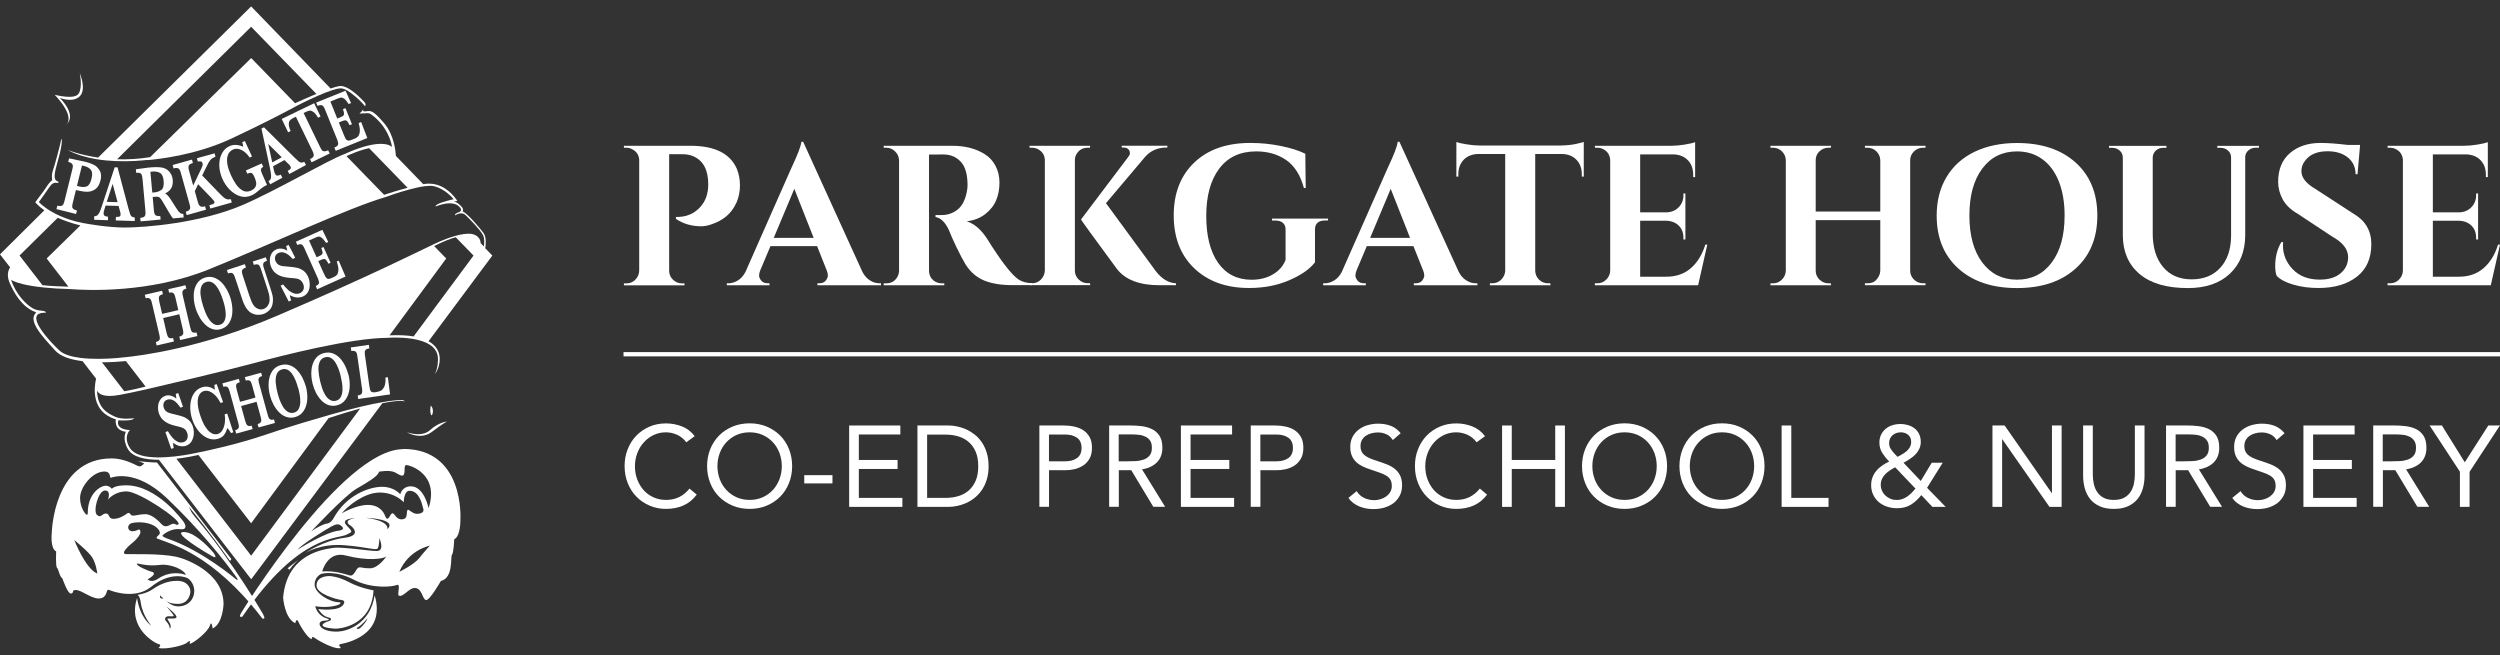 <svg width="290" height="76" viewBox="0 0 290 76" fill="none" xmlns="http://www.w3.org/2000/svg">
<rect x="0" y="0" width="290" height="76" fill="#333333" stroke="none"/>
<g clip-path="url(#clip0_654_361)">
<path d="M79.606 51.302C79.324 50.917 78.971 50.635 78.555 50.439C78.14 50.251 77.7 50.149 77.246 50.149C76.72 50.149 76.242 50.259 75.802 50.47C75.363 50.682 74.987 50.972 74.665 51.333C74.343 51.694 74.092 52.109 73.92 52.587C73.739 53.066 73.653 53.56 73.653 54.077C73.653 54.626 73.739 55.144 73.92 55.614C74.1 56.084 74.343 56.5 74.657 56.853C74.971 57.206 75.347 57.48 75.794 57.684C76.242 57.888 76.72 57.99 77.253 57.99C77.834 57.99 78.344 57.88 78.799 57.653C79.254 57.425 79.646 57.096 79.983 56.672L80.822 57.378C80.399 57.943 79.881 58.366 79.285 58.633C78.689 58.899 78.006 59.032 77.253 59.032C76.579 59.032 75.943 58.907 75.363 58.656C74.775 58.405 74.265 58.06 73.833 57.621C73.402 57.182 73.065 56.657 72.822 56.053C72.578 55.449 72.453 54.783 72.453 54.069C72.453 53.356 72.571 52.729 72.806 52.125C73.041 51.521 73.371 50.996 73.802 50.549C74.226 50.102 74.736 49.757 75.324 49.498C75.912 49.239 76.555 49.114 77.253 49.114C77.897 49.114 78.508 49.232 79.097 49.459C79.685 49.686 80.187 50.071 80.587 50.596L79.614 51.302H79.606Z" fill="white"/>
<path d="M86.956 59.032C86.234 59.032 85.576 58.907 84.98 58.656C84.383 58.405 83.858 58.06 83.419 57.621C82.979 57.182 82.634 56.657 82.391 56.045C82.148 55.433 82.022 54.775 82.022 54.069C82.022 53.363 82.148 52.697 82.391 52.093C82.634 51.489 82.979 50.964 83.419 50.517C83.858 50.078 84.376 49.733 84.98 49.482C85.584 49.231 86.242 49.106 86.956 49.106C87.67 49.106 88.337 49.231 88.933 49.482C89.537 49.733 90.054 50.078 90.494 50.517C90.933 50.956 91.278 51.482 91.521 52.093C91.764 52.705 91.89 53.363 91.89 54.069C91.89 54.775 91.764 55.441 91.521 56.045C91.278 56.657 90.933 57.182 90.494 57.621C90.054 58.06 89.537 58.405 88.933 58.656C88.337 58.907 87.67 59.032 86.956 59.032ZM86.956 57.989C87.505 57.989 88.015 57.888 88.47 57.684C88.925 57.48 89.317 57.197 89.647 56.845C89.976 56.492 90.227 56.076 90.415 55.598C90.596 55.12 90.69 54.61 90.69 54.069C90.69 53.528 90.596 53.018 90.415 52.54C90.235 52.062 89.976 51.646 89.647 51.294C89.317 50.941 88.925 50.658 88.47 50.455C88.015 50.251 87.505 50.149 86.956 50.149C86.407 50.149 85.897 50.251 85.442 50.455C84.987 50.658 84.595 50.941 84.266 51.294C83.936 51.646 83.677 52.062 83.497 52.54C83.317 53.018 83.222 53.528 83.222 54.069C83.222 54.61 83.317 55.12 83.497 55.598C83.677 56.076 83.936 56.492 84.266 56.845C84.595 57.197 84.987 57.48 85.442 57.684C85.897 57.888 86.407 57.989 86.956 57.989Z" fill="white"/>
<path d="M93.294 55.119H96.565V56.075H93.294V55.119Z" fill="white"/>
<path d="M98.502 49.357H104.44V50.4H99.624V53.356H104.118V54.399H99.624V57.755H104.675V58.797H98.502V49.357Z" fill="white"/>
<path d="M106.424 49.357H110.048C110.362 49.357 110.691 49.389 111.037 49.467C111.382 49.538 111.727 49.655 112.072 49.804C112.417 49.961 112.747 50.165 113.06 50.408C113.374 50.651 113.656 50.957 113.892 51.309C114.135 51.662 114.323 52.062 114.464 52.525C114.605 52.98 114.676 53.497 114.676 54.077C114.676 54.657 114.605 55.175 114.464 55.63C114.323 56.084 114.135 56.492 113.892 56.845C113.649 57.198 113.374 57.496 113.06 57.747C112.747 57.998 112.417 58.201 112.072 58.35C111.727 58.507 111.382 58.617 111.037 58.688C110.691 58.758 110.362 58.797 110.048 58.797H106.424V49.357ZM107.546 57.755H109.68C110.221 57.755 110.723 57.684 111.186 57.543C111.648 57.402 112.048 57.182 112.386 56.884C112.723 56.586 112.99 56.21 113.186 55.747C113.382 55.285 113.476 54.728 113.476 54.085C113.476 53.442 113.382 52.878 113.186 52.423C112.99 51.96 112.723 51.584 112.386 51.286C112.048 50.988 111.648 50.769 111.186 50.627C110.723 50.486 110.221 50.416 109.68 50.416H107.546V57.77V57.755Z" fill="white"/>
<path d="M120.559 49.355H123.359C123.798 49.355 124.214 49.395 124.606 49.481C124.998 49.567 125.351 49.708 125.657 49.904C125.963 50.1 126.206 50.375 126.395 50.704C126.583 51.033 126.669 51.449 126.669 51.935C126.669 52.453 126.575 52.876 126.379 53.213C126.183 53.55 125.932 53.817 125.626 54.013C125.32 54.209 124.983 54.342 124.622 54.428C124.261 54.507 123.908 54.546 123.579 54.546H121.688V58.788H120.567V49.348L120.559 49.355ZM121.681 53.511H123.571C124.128 53.511 124.583 53.386 124.936 53.135C125.289 52.884 125.461 52.492 125.461 51.959C125.461 51.425 125.289 51.033 124.936 50.782C124.583 50.532 124.128 50.406 123.571 50.406H121.681V53.527V53.511Z" fill="white"/>
<path d="M128.654 49.355H131.07C131.525 49.355 131.972 49.379 132.427 49.434C132.874 49.489 133.274 49.606 133.635 49.779C133.995 49.951 134.278 50.218 134.505 50.555C134.725 50.9 134.835 51.363 134.835 51.951C134.835 52.641 134.623 53.205 134.207 53.629C133.791 54.052 133.211 54.327 132.474 54.444L135.156 58.788H133.784L131.227 54.546H129.783V58.788H128.662V49.348L128.654 49.355ZM129.775 53.511H130.772C131.085 53.511 131.407 53.503 131.736 53.487C132.066 53.472 132.38 53.409 132.654 53.315C132.937 53.221 133.164 53.064 133.344 52.852C133.525 52.641 133.619 52.343 133.619 51.951C133.619 51.614 133.556 51.339 133.423 51.135C133.289 50.931 133.117 50.775 132.897 50.665C132.678 50.555 132.435 50.477 132.16 50.445C131.885 50.414 131.619 50.391 131.344 50.391H129.768V53.511H129.775Z" fill="white"/>
<path d="M136.984 49.357H142.922V50.4H138.105V53.356H142.6V54.399H138.105V57.755H143.157V58.797H136.984V49.357Z" fill="white"/>
<path d="M145.078 49.355H147.879C148.318 49.355 148.726 49.395 149.126 49.481C149.518 49.567 149.871 49.708 150.177 49.904C150.483 50.1 150.726 50.375 150.914 50.704C151.095 51.033 151.189 51.449 151.189 51.935C151.189 52.453 151.095 52.876 150.899 53.213C150.702 53.55 150.451 53.817 150.146 54.013C149.84 54.209 149.502 54.342 149.142 54.428C148.781 54.507 148.428 54.546 148.098 54.546H146.208V58.788H145.086V49.348L145.078 49.355ZM146.2 53.511H148.09C148.647 53.511 149.102 53.386 149.455 53.135C149.808 52.884 149.981 52.492 149.981 51.959C149.981 51.425 149.808 51.033 149.455 50.782C149.102 50.532 148.647 50.406 148.09 50.406H146.2V53.527V53.511Z" fill="white"/>
<path d="M161.55 51.026C161.362 50.729 161.119 50.501 160.805 50.368C160.492 50.227 160.17 50.164 159.833 50.164C159.582 50.164 159.339 50.195 159.095 50.258C158.852 50.321 158.64 50.415 158.452 50.54C158.264 50.666 158.107 50.831 157.989 51.034C157.872 51.238 157.817 51.481 157.817 51.756C157.817 51.967 157.848 52.156 157.919 52.32C157.989 52.485 158.091 52.634 158.248 52.767C158.405 52.901 158.601 53.026 158.86 53.144C159.119 53.261 159.433 53.371 159.809 53.489C160.17 53.606 160.531 53.732 160.868 53.865C161.213 53.998 161.511 54.171 161.778 54.374C162.037 54.578 162.249 54.837 162.405 55.143C162.562 55.449 162.641 55.833 162.641 56.295C162.641 56.758 162.547 57.174 162.358 57.519C162.17 57.864 161.927 58.154 161.621 58.381C161.315 58.608 160.962 58.773 160.562 58.891C160.162 59.001 159.746 59.055 159.323 59.055C159.048 59.055 158.774 59.032 158.499 58.985C158.225 58.938 157.958 58.859 157.707 58.757C157.456 58.656 157.213 58.522 156.993 58.358C156.774 58.193 156.578 57.989 156.421 57.754L157.378 56.97C157.582 57.315 157.864 57.581 158.233 57.754C158.601 57.926 158.986 58.02 159.393 58.02C159.637 58.02 159.872 57.989 160.123 57.911C160.366 57.84 160.586 57.738 160.782 57.597C160.978 57.456 161.135 57.291 161.26 57.087C161.386 56.883 161.449 56.648 161.449 56.382C161.449 56.092 161.401 55.849 161.299 55.668C161.198 55.488 161.048 55.331 160.845 55.198C160.641 55.065 160.382 54.947 160.068 54.837C159.754 54.727 159.393 54.61 158.978 54.461C158.64 54.351 158.327 54.233 158.044 54.092C157.762 53.951 157.511 53.786 157.307 53.583C157.095 53.387 156.93 53.144 156.813 52.861C156.695 52.579 156.632 52.25 156.632 51.858C156.632 51.403 156.719 51.011 156.899 50.674C157.08 50.337 157.315 50.054 157.621 49.827C157.919 49.599 158.264 49.427 158.648 49.317C159.033 49.208 159.433 49.145 159.848 49.145C160.382 49.145 160.868 49.223 161.307 49.388C161.747 49.553 162.139 49.843 162.484 50.25L161.566 51.05L161.55 51.026Z" fill="white"/>
<path d="M171.285 51.302C171.002 50.917 170.649 50.635 170.234 50.439C169.818 50.251 169.379 50.149 168.924 50.149C168.398 50.149 167.92 50.259 167.48 50.47C167.041 50.682 166.665 50.972 166.343 51.333C166.022 51.694 165.771 52.109 165.598 52.587C165.418 53.066 165.331 53.56 165.331 54.077C165.331 54.626 165.418 55.144 165.598 55.614C165.778 56.084 166.022 56.5 166.335 56.853C166.649 57.206 167.026 57.48 167.473 57.684C167.912 57.888 168.398 57.99 168.932 57.99C169.512 57.99 170.022 57.88 170.477 57.653C170.932 57.425 171.324 57.096 171.661 56.672L172.5 57.378C172.077 57.943 171.559 58.366 170.963 58.633C170.359 58.899 169.685 59.032 168.932 59.032C168.257 59.032 167.622 58.907 167.041 58.656C166.453 58.405 165.943 58.06 165.512 57.621C165.08 57.182 164.743 56.657 164.5 56.053C164.257 55.449 164.131 54.783 164.131 54.069C164.131 53.356 164.249 52.729 164.484 52.125C164.719 51.521 165.049 50.996 165.48 50.549C165.904 50.102 166.414 49.757 167.002 49.498C167.59 49.239 168.233 49.114 168.932 49.114C169.575 49.114 170.187 49.232 170.775 49.459C171.363 49.686 171.865 50.071 172.265 50.596L171.293 51.302H171.285Z" fill="white"/>
<path d="M174.242 49.357H175.363V53.356H180.407V49.357H181.529V58.797H180.407V54.399H175.363V58.797H174.242V49.357Z" fill="white"/>
<path d="M188.447 59.032C187.725 59.032 187.066 58.907 186.47 58.656C185.866 58.405 185.349 58.06 184.909 57.621C184.47 57.182 184.125 56.657 183.882 56.045C183.639 55.433 183.513 54.775 183.513 54.069C183.513 53.363 183.639 52.697 183.882 52.093C184.125 51.482 184.47 50.964 184.909 50.517C185.349 50.078 185.866 49.733 186.47 49.482C187.066 49.231 187.733 49.106 188.447 49.106C189.161 49.106 189.827 49.231 190.423 49.482C191.02 49.733 191.545 50.078 191.984 50.517C192.424 50.956 192.769 51.482 193.012 52.093C193.255 52.705 193.381 53.363 193.381 54.069C193.381 54.775 193.255 55.441 193.012 56.045C192.769 56.657 192.424 57.182 191.984 57.621C191.545 58.06 191.027 58.405 190.423 58.656C189.827 58.907 189.161 59.032 188.447 59.032ZM188.447 57.989C188.996 57.989 189.506 57.888 189.961 57.684C190.416 57.48 190.808 57.197 191.137 56.845C191.467 56.492 191.725 56.076 191.906 55.598C192.086 55.12 192.18 54.61 192.18 54.069C192.18 53.528 192.086 53.018 191.906 52.54C191.725 52.062 191.467 51.646 191.137 51.294C190.808 50.941 190.416 50.658 189.961 50.455C189.506 50.251 188.996 50.149 188.447 50.149C187.898 50.149 187.388 50.251 186.933 50.455C186.478 50.658 186.086 50.941 185.756 51.294C185.427 51.646 185.168 52.062 184.988 52.54C184.807 53.018 184.713 53.528 184.713 54.069C184.713 54.61 184.807 55.12 184.988 55.598C185.168 56.076 185.427 56.492 185.756 56.845C186.086 57.197 186.478 57.48 186.933 57.684C187.388 57.888 187.898 57.989 188.447 57.989Z" fill="white"/>
<path d="M199.75 59.032C199.028 59.032 198.369 58.907 197.773 58.656C197.169 58.405 196.651 58.06 196.212 57.621C195.773 57.182 195.428 56.657 195.185 56.045C194.941 55.433 194.816 54.775 194.816 54.069C194.816 53.363 194.941 52.697 195.185 52.093C195.428 51.482 195.773 50.964 196.212 50.517C196.651 50.078 197.169 49.733 197.773 49.482C198.369 49.231 199.036 49.106 199.75 49.106C200.463 49.106 201.13 49.231 201.726 49.482C202.322 49.733 202.848 50.078 203.287 50.517C203.726 50.956 204.072 51.482 204.315 52.093C204.558 52.705 204.683 53.363 204.683 54.069C204.683 54.775 204.558 55.441 204.315 56.045C204.072 56.657 203.726 57.182 203.287 57.621C202.848 58.06 202.33 58.405 201.726 58.656C201.13 58.907 200.463 59.032 199.75 59.032ZM199.75 57.989C200.299 57.989 200.809 57.888 201.264 57.684C201.718 57.48 202.111 57.197 202.44 56.845C202.77 56.492 203.028 56.076 203.209 55.598C203.389 55.12 203.483 54.61 203.483 54.069C203.483 53.528 203.389 53.018 203.209 52.54C203.028 52.062 202.77 51.646 202.44 51.294C202.111 50.941 201.718 50.658 201.264 50.455C200.809 50.251 200.299 50.149 199.75 50.149C199.201 50.149 198.691 50.251 198.236 50.455C197.781 50.658 197.389 50.941 197.059 51.294C196.73 51.646 196.471 52.062 196.291 52.54C196.11 53.018 196.016 53.528 196.016 54.069C196.016 54.61 196.11 55.12 196.291 55.598C196.471 56.076 196.73 56.492 197.059 56.845C197.389 57.197 197.781 57.48 198.236 57.684C198.691 57.888 199.201 57.989 199.75 57.989Z" fill="white"/>
<path d="M206.668 49.357H207.79V57.755H212.111V58.797H206.668V49.357Z" fill="white"/>
<path d="M222.873 57.433C222.489 57.911 222.081 58.288 221.649 58.554C221.21 58.821 220.677 58.954 220.049 58.954C219.649 58.954 219.265 58.892 218.904 58.774C218.543 58.656 218.222 58.476 217.947 58.249C217.673 58.021 217.461 57.739 217.296 57.402C217.131 57.065 217.053 56.688 217.053 56.265C217.053 55.936 217.108 55.63 217.218 55.355C217.327 55.073 217.476 54.822 217.673 54.595C217.861 54.367 218.088 54.172 218.339 53.999C218.59 53.827 218.865 53.67 219.147 53.536C218.833 53.223 218.567 52.893 218.347 52.548C218.128 52.203 218.01 51.804 218.01 51.349C218.01 51.004 218.073 50.69 218.206 50.424C218.339 50.149 218.52 49.93 218.739 49.742C218.959 49.553 219.218 49.42 219.516 49.326C219.806 49.232 220.12 49.185 220.449 49.185C220.779 49.185 221.069 49.232 221.359 49.318C221.642 49.404 221.893 49.538 222.112 49.71C222.332 49.883 222.504 50.102 222.622 50.361C222.748 50.62 222.81 50.925 222.81 51.278C222.81 51.568 222.747 51.843 222.63 52.086C222.512 52.329 222.355 52.548 222.167 52.737C221.979 52.925 221.759 53.097 221.524 53.254C221.289 53.411 221.053 53.552 220.81 53.678L222.81 55.794L224.081 53.678H225.352L223.54 56.586L225.697 58.797H224.159L222.881 57.441L222.873 57.433ZM219.83 54.211C219.626 54.321 219.422 54.438 219.233 54.563C219.045 54.689 218.857 54.838 218.7 54.995C218.543 55.152 218.41 55.34 218.316 55.544C218.222 55.748 218.167 55.975 218.167 56.226C218.167 56.477 218.214 56.72 218.316 56.931C218.41 57.143 218.543 57.331 218.716 57.488C218.881 57.645 219.077 57.77 219.304 57.864C219.532 57.959 219.759 57.998 220.01 57.998C220.261 57.998 220.473 57.966 220.677 57.888C220.881 57.809 221.069 57.723 221.241 57.598C221.414 57.48 221.579 57.339 221.736 57.182C221.893 57.026 222.042 56.861 222.198 56.681L219.837 54.203L219.83 54.211ZM220.112 52.995C220.292 52.901 220.473 52.799 220.661 52.69C220.849 52.58 221.014 52.462 221.171 52.329C221.328 52.196 221.445 52.039 221.547 51.866C221.642 51.686 221.696 51.482 221.696 51.255C221.696 50.91 221.579 50.635 221.343 50.439C221.108 50.243 220.826 50.149 220.496 50.149C220.12 50.149 219.806 50.259 219.539 50.486C219.273 50.714 219.139 51.02 219.139 51.412C219.139 51.67 219.21 51.898 219.343 52.102C219.477 52.305 219.634 52.486 219.79 52.658L220.12 53.003L220.112 52.995Z" fill="white"/>
<path d="M231.125 49.357H232.537L238.004 57.198H238.027V49.357H239.149V58.797H237.737L232.27 50.957H232.246V58.797H231.125V49.357Z" fill="white"/>
<path d="M248.765 55.199C248.765 55.716 248.703 56.202 248.569 56.665C248.436 57.127 248.24 57.535 247.958 57.88C247.675 58.233 247.314 58.507 246.859 58.719C246.404 58.931 245.855 59.033 245.204 59.033C244.553 59.033 244.004 58.931 243.549 58.719C243.094 58.507 242.726 58.233 242.451 57.88C242.169 57.527 241.965 57.119 241.839 56.665C241.714 56.202 241.643 55.716 241.643 55.199V49.357H242.765V55.034C242.765 55.418 242.804 55.786 242.883 56.139C242.961 56.492 243.094 56.814 243.283 57.088C243.471 57.362 243.714 57.582 244.028 57.747C244.342 57.911 244.734 57.99 245.204 57.99C245.675 57.99 246.067 57.911 246.381 57.747C246.695 57.582 246.938 57.362 247.126 57.088C247.314 56.814 247.448 56.5 247.526 56.139C247.605 55.786 247.644 55.418 247.644 55.034V49.357H248.765V55.199Z" fill="white"/>
<path d="M251.26 49.355H253.675C254.13 49.355 254.578 49.379 255.032 49.434C255.48 49.489 255.88 49.606 256.24 49.779C256.593 49.959 256.884 50.218 257.103 50.555C257.323 50.9 257.433 51.363 257.433 51.951C257.433 52.641 257.221 53.205 256.805 53.629C256.389 54.052 255.809 54.327 255.072 54.444L257.754 58.788H256.382L253.825 54.546H252.381V58.788H251.26V49.348V49.355ZM252.381 53.511H253.377C253.691 53.511 254.013 53.503 254.342 53.487C254.679 53.472 254.985 53.409 255.26 53.315C255.542 53.221 255.77 53.064 255.95 52.852C256.131 52.641 256.225 52.343 256.225 51.951C256.225 51.614 256.162 51.339 256.029 51.135C255.895 50.931 255.723 50.775 255.503 50.665C255.283 50.555 255.04 50.477 254.774 50.445C254.499 50.414 254.225 50.391 253.95 50.391H252.373V53.511H252.381Z" fill="white"/>
<path d="M264.076 51.026C263.888 50.729 263.637 50.501 263.331 50.368C263.017 50.227 262.696 50.164 262.359 50.164C262.108 50.164 261.864 50.195 261.621 50.258C261.378 50.321 261.166 50.415 260.978 50.54C260.79 50.666 260.633 50.831 260.515 51.034C260.398 51.238 260.343 51.481 260.343 51.756C260.343 51.967 260.374 52.156 260.445 52.32C260.515 52.485 260.617 52.634 260.774 52.767C260.923 52.901 261.127 53.026 261.386 53.144C261.645 53.261 261.959 53.371 262.335 53.489C262.696 53.606 263.057 53.732 263.394 53.865C263.731 53.998 264.037 54.171 264.304 54.374C264.563 54.578 264.774 54.837 264.931 55.143C265.088 55.449 265.167 55.833 265.167 56.295C265.167 56.758 265.073 57.174 264.884 57.519C264.696 57.864 264.453 58.154 264.147 58.381C263.841 58.608 263.488 58.773 263.088 58.891C262.688 59.001 262.272 59.055 261.849 59.055C261.574 59.055 261.3 59.032 261.025 58.985C260.751 58.938 260.484 58.859 260.233 58.757C259.982 58.656 259.739 58.522 259.519 58.358C259.299 58.193 259.103 57.989 258.947 57.754L259.903 56.97C260.107 57.315 260.39 57.581 260.758 57.754C261.119 57.934 261.511 58.02 261.919 58.02C262.162 58.02 262.398 57.989 262.649 57.911C262.892 57.84 263.112 57.738 263.308 57.597C263.504 57.456 263.661 57.291 263.786 57.087C263.912 56.883 263.974 56.648 263.974 56.382C263.974 56.092 263.927 55.849 263.825 55.668C263.731 55.488 263.574 55.331 263.37 55.198C263.166 55.065 262.908 54.947 262.594 54.837C262.28 54.727 261.919 54.61 261.504 54.461C261.166 54.351 260.853 54.233 260.57 54.092C260.288 53.951 260.037 53.786 259.833 53.583C259.621 53.387 259.456 53.144 259.339 52.861C259.221 52.579 259.158 52.25 259.158 51.858C259.158 51.403 259.245 51.011 259.425 50.674C259.605 50.337 259.841 50.054 260.147 49.827C260.445 49.599 260.79 49.427 261.174 49.317C261.559 49.208 261.959 49.145 262.374 49.145C262.908 49.145 263.394 49.223 263.833 49.388C264.272 49.553 264.665 49.843 265.01 50.25L264.092 51.05L264.076 51.026Z" fill="white"/>
<path d="M267.198 49.357H273.136V50.4H268.32V53.356H272.814V54.399H268.32V57.755H273.371V58.797H267.198V49.357Z" fill="white"/>
<path d="M275.293 49.355H277.709C278.164 49.355 278.611 49.379 279.066 49.434C279.513 49.489 279.913 49.606 280.274 49.779C280.627 49.959 280.917 50.218 281.137 50.555C281.356 50.9 281.466 51.363 281.466 51.951C281.466 52.641 281.254 53.205 280.839 53.629C280.423 54.052 279.842 54.327 279.105 54.444L281.788 58.788H280.415L277.858 54.546H276.415V58.788H275.293V49.348V49.355ZM276.415 53.511H277.411C277.725 53.511 278.046 53.503 278.376 53.487C278.713 53.472 279.019 53.409 279.293 53.315C279.576 53.221 279.803 53.064 279.984 52.852C280.164 52.641 280.258 52.343 280.258 51.951C280.258 51.614 280.195 51.339 280.054 51.135C279.921 50.931 279.748 50.775 279.529 50.665C279.309 50.555 279.066 50.477 278.791 50.445C278.517 50.414 278.25 50.391 277.976 50.391H276.399V53.511H276.415Z" fill="white"/>
<path d="M285.357 54.728L281.835 49.357H283.262L285.913 53.623L288.643 49.357H289.992L286.47 54.728V58.797H285.349V54.728H285.357Z" fill="white"/>
<path d="M85.403 23.543C84.878 24.743 83.905 25.574 82.493 26.036C82.077 26.178 81.693 26.248 81.34 26.248C80.242 26.248 79.269 25.966 78.407 25.393V25.166C79.56 25.198 80.493 24.821 81.207 24.037C81.842 23.363 82.156 22.477 82.156 21.379C82.156 19.701 81.568 18.611 80.399 18.117C80.03 17.961 79.622 17.89 79.175 17.89H77.622V31.415C77.622 31.815 77.771 32.16 78.061 32.442C78.352 32.724 78.705 32.873 79.105 32.873H79.403V33.101H72.375V32.873H72.673C73.073 32.873 73.418 32.732 73.7 32.442C73.983 32.152 74.132 31.815 74.147 31.415V18.478C74.085 17.953 73.826 17.569 73.363 17.326C73.143 17.2 72.916 17.137 72.673 17.137H72.375V16.91H80.101C82.893 16.91 84.682 17.796 85.466 19.568C85.709 20.156 85.835 20.807 85.835 21.52C85.835 22.234 85.693 22.908 85.419 23.543H85.403Z" fill="white"/>
<path d="M101.985 32.86H102.197V33.087H94.823V32.86H95.035C95.373 32.86 95.624 32.758 95.788 32.546C95.953 32.334 96.031 32.138 96.031 31.958C96.031 31.778 95.992 31.59 95.914 31.401L94.784 28.555H89.372L88.172 31.401C88.094 31.605 88.054 31.793 88.054 31.966C88.054 32.138 88.133 32.334 88.297 32.546C88.462 32.758 88.721 32.86 89.074 32.86H89.262V33.087H84.313V32.86H84.517C84.87 32.86 85.223 32.75 85.584 32.538C85.936 32.327 86.234 31.997 86.462 31.566L91.804 19.476C92.525 17.947 92.917 16.943 92.957 16.449H93.168L100.032 31.519C100.259 31.966 100.557 32.303 100.91 32.523C101.263 32.75 101.624 32.86 102.001 32.86H101.985ZM89.756 27.591H94.384L92.141 21.906L89.756 27.591Z" fill="white"/>
<path d="M108.833 17.929H107.766V31.407C107.781 31.98 108.025 32.403 108.503 32.678C108.731 32.803 108.982 32.866 109.24 32.866H109.538V33.093H102.51V32.866H102.809C103.365 32.866 103.789 32.63 104.079 32.152C104.205 31.941 104.275 31.697 104.291 31.439V18.596C104.275 18.196 104.126 17.851 103.836 17.569C103.554 17.286 103.209 17.137 102.809 17.137H102.51V16.91H110.44C111.939 16.91 113.202 17.231 114.229 17.882C114.755 18.204 115.17 18.658 115.476 19.231C115.782 19.811 115.939 20.462 115.939 21.199C115.939 21.936 115.813 22.602 115.555 23.222C115.304 23.841 114.872 24.374 114.284 24.837C113.688 25.299 112.974 25.574 112.143 25.668C113.037 25.958 113.821 26.64 114.504 27.699C116.166 30.364 117.398 31.948 118.206 32.458C118.606 32.701 119.108 32.834 119.712 32.85V33.077H117.445C116.135 33.077 115.037 32.897 114.158 32.536C113.28 32.176 112.566 31.556 112.009 30.678C111.735 30.231 111.374 29.557 110.942 28.655C110.511 27.753 110.229 27.111 110.088 26.726C109.672 25.801 109.146 25.284 108.519 25.174V24.947H109.233C109.923 24.947 110.542 24.735 111.068 24.319C111.601 23.904 111.954 23.222 112.143 22.289C112.205 21.967 112.237 21.708 112.237 21.528C112.237 20.266 111.986 19.348 111.476 18.792C110.966 18.227 110.315 17.937 109.507 17.921H108.817L108.833 17.929Z" fill="white"/>
<path d="M119.72 32.859C120.12 32.859 120.465 32.718 120.747 32.428C121.03 32.138 121.179 31.801 121.202 31.401V18.573C121.186 18.017 120.935 17.601 120.441 17.327C120.222 17.201 119.986 17.139 119.727 17.139H119.429V16.911H126.457L126.434 17.139H126.159C125.602 17.139 125.179 17.382 124.889 17.852C124.747 18.072 124.685 18.307 124.685 18.566V31.393C124.685 31.793 124.834 32.138 125.124 32.42C125.414 32.702 125.767 32.851 126.167 32.851H126.442L126.465 33.079H119.437V32.851H119.735L119.72 32.859ZM136.411 33.086H134.513C132.168 33.086 130.513 32.451 129.54 31.166C126.779 27.418 125.398 25.52 125.398 25.457L130.881 18.197C131.007 18.04 131.07 17.907 131.07 17.782C131.07 17.656 131.046 17.554 130.999 17.46C130.873 17.233 130.662 17.115 130.348 17.115H130.12V16.903H135.415V17.115H135.321C134.285 17.115 133.446 17.483 132.803 18.228L128.293 23.568L134.05 31.424C134.756 32.349 135.548 32.828 136.411 32.859V33.086Z" fill="white"/>
<path d="M154.036 25.575H153.691C153.322 25.575 153.032 25.661 152.836 25.841C152.632 26.021 152.538 26.28 152.538 26.617V30.428C151.934 31.212 150.946 31.91 149.557 32.506C148.169 33.109 146.616 33.407 144.89 33.407C142.255 33.407 140.137 32.647 138.545 31.134C136.952 29.62 136.152 27.566 136.152 24.986C136.152 22.407 136.952 20.36 138.545 18.847C140.137 17.334 142.302 16.581 145.032 16.581C146.263 16.581 147.455 16.699 148.616 16.942C149.769 17.185 150.703 17.475 151.416 17.836L151.463 21.811H151.252C150.852 20.314 150.161 19.231 149.197 18.565C148.224 17.898 147.071 17.561 145.73 17.561C143.863 17.561 142.427 18.228 141.431 19.561C140.427 20.894 139.925 22.721 139.925 25.041C139.925 27.362 140.38 29.173 141.298 30.483C142.216 31.792 143.518 32.451 145.196 32.451C146.412 32.451 147.432 32.106 148.248 31.408C148.648 31.055 148.938 30.64 149.126 30.161V26.625C149.126 26.288 149.024 26.029 148.812 25.849C148.608 25.669 148.31 25.582 147.926 25.582H147.557V25.355H154.052V25.582L154.036 25.575Z" fill="white"/>
<path d="M171.167 32.86H171.379V33.087H164.006V32.86H164.218C164.555 32.86 164.806 32.758 164.971 32.546C165.135 32.334 165.214 32.138 165.214 31.958C165.214 31.778 165.174 31.59 165.096 31.401L163.959 28.555H158.546L157.346 31.401C157.268 31.605 157.229 31.793 157.229 31.966C157.229 32.138 157.307 32.334 157.472 32.546C157.637 32.758 157.895 32.86 158.248 32.86H158.437V33.087H153.487V32.86H153.691C154.044 32.86 154.397 32.75 154.758 32.538C155.111 32.327 155.409 31.997 155.636 31.566L160.978 19.476C161.7 17.947 162.092 16.943 162.131 16.449H162.335L169.206 31.519C169.434 31.966 169.732 32.303 170.085 32.523C170.438 32.75 170.798 32.86 171.175 32.86H171.167ZM158.939 27.591H163.566L161.323 21.906L158.939 27.591Z" fill="white"/>
<path d="M178.085 17.861V31.425C178.101 31.825 178.25 32.162 178.532 32.444C178.815 32.719 179.16 32.86 179.56 32.86H179.834L179.858 33.087H172.83V32.86H173.128C173.512 32.86 173.85 32.719 174.132 32.444C174.414 32.17 174.571 31.833 174.603 31.449V17.861H171.481C170.775 17.876 170.21 18.104 169.794 18.527C169.379 18.958 169.167 19.523 169.167 20.213V20.487H168.939V16.465C169.151 16.559 169.543 16.653 170.108 16.739C170.673 16.834 171.19 16.881 171.669 16.881H180.987C181.74 16.865 182.36 16.802 182.838 16.692C183.317 16.583 183.607 16.504 183.717 16.465V20.487H183.49V20.213C183.49 19.523 183.278 18.958 182.862 18.527C182.446 18.096 181.882 17.876 181.176 17.861H178.077H178.085Z" fill="white"/>
<path d="M185.302 32.859C185.702 32.859 186.047 32.718 186.329 32.428C186.612 32.146 186.768 31.801 186.784 31.401V18.527C186.737 17.986 186.486 17.586 186.023 17.327C185.796 17.201 185.553 17.139 185.309 17.139H185.011V16.911H193.867C194.345 16.911 194.871 16.864 195.436 16.77C196.008 16.676 196.408 16.582 196.636 16.496V20.542H196.408V20.267C196.408 19.577 196.204 19.013 195.797 18.589C195.389 18.166 194.84 17.939 194.142 17.907H190.259V24.634H193.31C193.883 24.619 194.353 24.423 194.722 24.046C195.091 23.67 195.279 23.2 195.279 22.651V22.439H195.506V27.779H195.279V27.59C195.279 26.822 194.973 26.25 194.353 25.881C194.047 25.709 193.702 25.622 193.334 25.607H190.259V32.099H193.287C194.408 32.099 195.357 31.777 196.118 31.127C196.879 30.476 197.444 29.566 197.82 28.375H198.048L196.981 33.087H185.004V32.859H185.302Z" fill="white"/>
<path d="M216.63 32.858C217.03 32.858 217.335 32.756 217.555 32.56C217.908 32.207 218.096 31.831 218.112 31.431V25.535H210.621V31.407C210.621 31.807 210.77 32.152 211.06 32.434C211.351 32.717 211.696 32.866 212.104 32.866H212.378L212.402 33.093H205.374V32.866H205.672C206.072 32.866 206.417 32.724 206.699 32.434C206.982 32.152 207.139 31.807 207.154 31.407V18.572C207.139 18.172 206.99 17.835 206.699 17.553C206.417 17.278 206.072 17.137 205.672 17.137H205.374V16.91H212.402L212.378 17.137H212.104C211.704 17.137 211.359 17.278 211.06 17.553C210.77 17.827 210.621 18.172 210.621 18.572V24.539H218.112V18.572C218.096 18.172 217.947 17.835 217.657 17.553C217.375 17.278 217.03 17.137 216.63 17.137H216.331V16.91H223.36V17.137H223.061C222.661 17.137 222.316 17.278 222.018 17.569C221.728 17.851 221.579 18.196 221.579 18.596V31.399C221.579 31.799 221.728 32.144 222.018 32.427C222.308 32.709 222.661 32.858 223.061 32.858H223.36V33.085H216.331V32.858H216.63Z" fill="white"/>
<path d="M233.972 16.589C236.827 16.589 239.086 17.342 240.773 18.855C242.451 20.369 243.291 22.415 243.291 25.002C243.291 27.59 242.451 29.644 240.773 31.149C239.094 32.663 236.827 33.415 233.972 33.415C231.117 33.415 228.85 32.663 227.172 31.149C225.493 29.636 224.654 27.59 224.654 25.002C224.654 23.293 225.038 21.803 225.799 20.533C226.56 19.263 227.642 18.291 229.046 17.609C230.45 16.934 232.09 16.589 233.972 16.589ZM229.94 30.444C230.937 31.777 232.278 32.443 233.972 32.443C235.666 32.443 237.015 31.777 238.004 30.444C239 29.111 239.494 27.3 239.494 25.002C239.494 23.489 239.267 22.172 238.827 21.051C238.38 19.93 237.737 19.059 236.906 18.463C236.074 17.86 235.094 17.562 233.972 17.562C232.278 17.562 230.929 18.228 229.94 19.561C228.944 20.894 228.45 22.705 228.45 25.002C228.45 27.3 228.944 29.111 229.94 30.444Z" fill="white"/>
<path d="M262.045 17.139H261.653C261.331 17.139 261.049 17.241 260.806 17.453C260.57 17.664 260.445 17.915 260.445 18.229V27.246C260.445 29.143 259.849 30.641 258.664 31.754C257.48 32.867 255.848 33.416 253.785 33.416C251.346 33.416 249.487 32.875 248.193 31.785C246.899 30.695 246.248 29.19 246.248 27.269V18.299C246.248 17.962 246.13 17.68 245.887 17.468C245.644 17.257 245.361 17.147 245.016 17.147H244.647V16.919H251.307V17.147H250.938C250.601 17.147 250.311 17.249 250.083 17.46C249.856 17.672 249.73 17.931 249.715 18.26V27.089C249.715 28.72 250.115 30.013 250.915 30.97C251.715 31.927 252.821 32.405 254.225 32.405C255.629 32.405 256.735 31.958 257.558 31.056C258.374 30.154 258.79 28.931 258.805 27.395V18.26C258.805 17.939 258.688 17.672 258.445 17.46C258.209 17.249 257.919 17.147 257.574 17.147H257.205V16.919H262.037V17.147L262.045 17.139Z" fill="white"/>
<path d="M263.92 30.938C263.92 29.824 264.155 28.883 264.633 28.091H264.845C264.83 28.217 264.822 28.334 264.822 28.46C264.822 29.526 265.206 30.451 265.967 31.243C266.728 32.035 267.771 32.435 269.097 32.435C270.132 32.435 270.932 32.192 271.512 31.698C272.093 31.204 272.383 30.585 272.383 29.824C272.383 28.915 271.763 28.123 270.532 27.441L266.508 24.783C265.708 24.32 265.135 23.763 264.782 23.105C264.437 22.454 264.265 21.788 264.265 21.105C264.265 19.655 264.72 18.541 265.637 17.757C266.555 16.973 267.732 16.581 269.167 16.581C270.014 16.581 271.065 16.66 272.313 16.809H273.771L273.473 20.204H273.246C273.246 19.404 272.948 18.761 272.36 18.275C271.763 17.789 270.979 17.546 269.991 17.546C268.791 17.546 267.92 17.914 267.379 18.659C267.104 19.012 266.963 19.412 266.963 19.859C266.963 20.596 267.504 21.286 268.579 21.913L272.995 24.783C274.383 25.582 275.074 26.766 275.074 28.319C275.074 29.965 274.517 31.228 273.395 32.098C272.281 32.968 270.791 33.407 268.948 33.407C267.896 33.407 266.932 33.282 266.045 33.023C265.159 32.772 264.508 32.427 264.092 31.996C263.982 31.706 263.928 31.345 263.928 30.93L263.92 30.938Z" fill="white"/>
<path d="M277.262 32.859C277.662 32.859 278.007 32.718 278.289 32.428C278.572 32.138 278.721 31.801 278.736 31.401V18.527C278.689 17.986 278.438 17.586 277.976 17.327C277.748 17.201 277.505 17.139 277.262 17.139H276.964V16.911H285.819C286.298 16.911 286.823 16.864 287.388 16.77C287.961 16.676 288.361 16.582 288.588 16.496V20.542H288.361V20.267C288.361 19.577 288.157 19.013 287.749 18.589C287.341 18.166 286.792 17.939 286.094 17.907H282.211V24.634H285.262C285.835 24.619 286.306 24.423 286.674 24.046C287.043 23.67 287.231 23.2 287.231 22.651V22.439H287.459V27.779H287.231V27.59C287.231 26.822 286.925 26.25 286.306 25.881C286 25.709 285.655 25.622 285.286 25.607H282.211V32.099H285.239C286.361 32.099 287.31 31.777 288.071 31.127C288.831 30.476 289.404 29.566 289.773 28.375H290L288.933 33.087H276.956V32.859H277.254H277.262Z" fill="white"/>
<path d="M34.622 64.897C34.622 64.897 33.854 65.665 33.571 66.104C33.571 66.104 33.516 65.979 33.344 65.924C33.344 65.924 34.426 65.101 34.63 64.897H34.622Z" fill="white"/>
<path d="M46.78 52.101C39.635 52.101 27.963 71.115 27.963 71.115C27.712 71.554 27.908 71.609 28.065 71.546C28.167 71.499 28.222 71.374 28.222 71.374C34.701 61.918 39.227 62.537 40.199 62.02C40.905 61.651 40.968 61.761 40.199 60.938C39.431 60.115 41.18 60.115 41.18 60.115C39.846 60.318 40.411 60.836 40.615 60.938C40.819 61.04 42.058 62.122 39.995 62.38C37.485 62.694 35.367 64.176 35.367 64.176C35.367 64.176 37.117 62.992 40.042 63.251C42.968 63.51 43.69 63.917 43.847 63.557C44.004 63.196 44.004 62.428 44.004 62.428C44.004 62.428 44.67 63.87 43.745 63.917C43.07 63.956 39.681 63.4 38.654 63.557C37.627 63.713 33.305 64.176 32.842 69.312C32.842 69.312 32.999 71.727 34.254 72.291C34.254 72.291 34.379 71.625 34.591 72.087C34.795 72.55 35.673 74.04 36.16 74.141C36.16 74.141 36.136 73.734 36.442 73.961C36.748 74.189 38.756 75.404 39.556 75.169C39.556 75.169 39.117 74.784 39.532 74.706C39.948 74.628 44.851 73.781 43.462 69.053C42.937 72.409 40.27 73.216 39.234 73.263C38.207 73.318 37.305 73.028 37.109 72.558C36.897 72.056 37.548 72.009 37.548 72.009C37.548 72.009 37.987 71.978 38.066 71.93C38.23 71.844 38.074 71.781 38.074 71.781C36.772 71.476 36.568 70.323 36.568 70.323C38.144 70.566 39.156 70.221 39.36 70.104C39.564 69.986 39.517 69.861 39.344 69.861C38.246 69.861 36.536 68.818 36.497 67.853C36.466 66.897 37.266 66.567 37.266 66.567C37.266 66.567 38.858 66.105 41.015 67.234C43.172 68.363 45.588 68.057 46.051 67.853C46.514 67.649 46.051 68.982 46.255 69.084C46.796 69.351 47.439 68.104 48.208 68.214C48.976 68.324 48.976 69.445 49.392 69.602C49.8 69.759 51.141 67.391 51.141 67.391C52.632 67.03 52.224 64.568 52.428 64.356C52.632 64.145 52.687 62.561 52.687 62.561C53.455 62.2 53.408 60.248 53.408 60.248C53.408 60.248 53.926 52.078 46.78 52.078V52.101ZM41.454 72.793C41.972 72.55 42.639 71.695 42.639 71.695C42.505 72.126 42.074 72.581 41.815 72.824C41.525 73.099 41.25 72.887 41.454 72.793ZM39.329 61.557C37.838 61.659 34.497 63.768 34.497 63.768C35.014 63.149 37.736 61.455 38.403 61.095C39.07 60.734 39.329 60.734 39.689 61.095C40.05 61.455 39.329 61.557 39.329 61.557ZM42.929 65.924C41.948 65.924 42.003 65.768 41.642 65.823C41.282 65.877 41.125 66.905 40.56 66.748C39.995 66.591 38.866 66.183 37.376 66.285C37.376 66.285 37.979 63.886 40.097 64.435C42.67 65.101 44.466 64.843 44.827 64.537C44.827 64.537 43.901 65.924 42.921 65.924H42.929ZM44.937 61.4C44.937 61.4 45.298 60.42 42.419 60.068C42.419 60.068 46.168 60.169 44.937 61.4ZM45.807 59.754C45.447 59.236 45.29 59.809 45.141 60.013C44.992 60.217 44.835 60.271 44.678 59.856C44.521 59.448 44.058 58.57 42.67 58.57C41.282 58.57 39.635 59.55 39.635 59.55C40.356 58.68 42.254 57.135 44.058 57.135C45.862 57.135 46.835 58.264 46.835 58.264C46.835 58.264 46.835 56.931 47.502 56.931C48.733 56.931 48.992 58.727 49.094 58.986C49.196 59.244 49.094 59.55 48.474 59.605C47.855 59.66 47.447 59.04 47.29 59.142C47.133 59.244 47.29 60.013 46.929 60.169C46.568 60.326 46.16 60.271 45.8 59.762L45.807 59.754ZM48.631 64.741C48.012 65.509 46.317 66.332 46.317 66.332C47.4 63.761 49.863 63.298 49.863 63.298C49.863 63.298 49.243 63.964 48.631 64.741ZM49.714 58.931C49.714 58.931 49.204 56.414 47.659 56.414C46.631 56.414 46.427 57.339 46.427 57.339C46.427 57.339 45.761 56.469 44.317 56.469C42.874 56.469 40.152 57.394 38.662 60.169C38.662 60.169 38.356 60.687 37.94 60.734C37.525 60.781 36.607 61.252 36.089 61.659C36.089 61.659 39.948 57.496 41.384 56.672C42.819 55.849 43.901 55.183 43.956 54.72C43.956 54.72 45.243 54.461 45.862 54.822C46.482 55.183 46.788 55.34 46.89 54.924C46.992 54.516 46.835 53.944 47.149 53.944C47.463 53.944 51.008 54.924 49.722 58.931H49.714Z" fill="white"/>
<path d="M43.321 68.48C43.321 68.48 41.776 68.221 40.505 67.539C39.226 66.856 38.277 66.825 38.277 66.825C38.277 66.825 36.764 66.731 36.716 67.884C36.677 68.926 39.14 69.522 39.383 69.561C39.626 69.601 40.175 69.601 39.83 70.134C39.281 70.981 36.92 70.651 36.92 70.651C36.92 70.651 37.383 71.475 38.05 71.608C38.717 71.741 38.254 72.016 38.183 72.039C38.113 72.055 37.414 72.259 37.414 72.533C37.414 72.808 38.583 72.925 38.96 72.925C39.336 72.925 43.109 72.651 43.329 68.472L43.321 68.48Z" fill="white"/>
<path d="M7.632 14.513C7.632 14.513 8.918 13.744 6.346 10.992C6.346 10.992 8.636 11.612 9.122 10.867C9.609 10.122 9.248 8.475 9.248 8.475C9.248 8.475 10.072 10.381 9.248 11.172C8.424 11.972 6.934 11.353 6.934 11.353C6.934 11.353 9.067 13.384 7.624 14.513H7.632Z" fill="white"/>
<path d="M47.227 50.165C47.227 50.165 48.804 51.09 50.106 50.094C51.408 49.098 51.855 48.895 51.855 48.895C51.855 48.895 50.859 48.996 49.933 49.851C49.118 50.612 47.98 50.369 47.227 50.157V50.165Z" fill="white"/>
<path d="M49.973 47.053C49.973 47.053 49.832 47.57 49.973 48.048C50.106 48.526 50.451 47.468 49.973 47.053Z" fill="white"/>
<path d="M49.714 39.581L57.111 29.646L56.287 28.792C56.358 28.376 56.444 27.514 56.083 27.02C55.597 26.353 54.028 24.55 53.667 24.55C53.667 24.55 53.824 24.283 53.565 24.001C53.008 23.374 52.702 23.397 52.632 23.413C52.694 23.39 52.922 23.319 53.047 23.303C53.047 23.303 52.977 23.17 52.718 22.856C52.459 22.551 51.22 20.983 49.094 21.359L45.925 18.089C45.894 17.556 45.714 15.643 44.568 14.302C43.235 12.734 43 12.836 42.435 12.915C41.87 12.993 42.278 12.609 42.097 12.734C42.097 12.734 41.972 12.961 41.737 13.118C41.509 13.275 42.662 13.016 42.945 13.197C43.227 13.377 45 14.585 45.486 17.054C45.486 17.054 45.266 16.788 44.576 16.709C44.121 16.654 43.47 16.686 42.553 16.921C41.854 17.101 40.999 17.399 39.964 17.87C38.011 18.591 32.065 22.096 28.159 23.774C23.273 25.883 16.801 26.393 14.487 26.393C12.542 26.393 10.268 25.993 9.593 25.867C8.518 25.656 7.632 25.35 6.918 25.028C6.267 24.738 5.757 24.432 5.381 24.166C4.785 23.75 4.51 23.437 4.51 23.437C4.51 23.437 5.459 22.112 5.804 21.602C6.15 21.084 6.581 21.21 6.581 21.21C6.722 21.273 6.942 21.131 6.667 21.03C6.157 20.841 6.291 20.144 6.699 18.701C7.405 16.215 7.106 16.098 7.106 16.098C7.004 16.819 6.322 19.242 6.15 19.728C5.922 20.371 6.063 20.912 6.063 20.912C5.93 20.943 5.561 21.39 5.295 21.822C5.028 22.253 4.236 23.225 4.094 23.468C4.094 23.468 4.393 23.868 5.146 24.393L0 29.505L1.169 31.011C0.988 31.293 0.745 31.881 1.082 32.72C1.569 33.927 2.573 35.652 4.087 36.186L4.204 36.24C3.185 37.189 4.8 38.914 6.424 40.686C7.059 41.376 8.244 41.729 9.577 41.894L11.146 43.924C10.918 44.92 10.534 47.774 13.436 48.644C13.436 48.644 13.162 49.915 14.605 50.087C14.605 50.087 14.127 50.91 14.856 52.126C15.405 53.043 16.864 53.333 18.433 53.333L29.14 67.195L44.356 46.77C45.862 46.472 46.474 46.504 46.592 46.504C46.874 46.504 46.929 46.59 46.929 46.59C46.914 46.425 46.647 46.402 46.647 46.402C46.051 46.402 45.29 46.488 44.451 46.637C43.658 46.77 42.803 46.951 41.949 47.155C39.486 47.735 37.078 48.464 36.513 48.636C34.991 49.068 32.975 49.695 30.74 50.448C27.398 51.577 23.986 52.298 22.825 52.526C22.825 52.526 21.68 52.792 20.253 52.949C19.602 53.02 18.888 53.066 18.198 53.059C16.872 53.035 15.64 52.784 15.115 52.039C14.582 51.271 14.566 50.463 15.068 49.883C15.068 49.883 13.389 49.883 13.734 48.754C13.734 48.754 14.354 48.801 14.872 48.754C15.209 48.723 15.499 48.66 15.546 48.511C15.546 48.511 15.185 48.566 14.723 48.566C14.276 48.566 13.742 48.527 13.35 48.339C12.558 47.962 11.295 47.413 11.256 45.257C11.256 45.257 11.358 45.916 12.675 45.931C13.005 45.931 13.397 45.9 13.891 45.806C14.134 45.759 14.378 45.712 14.613 45.665C15.899 45.406 17.092 45.132 17.092 45.132C19.154 44.654 26.371 42.96 29.438 42.129C32.858 41.204 40.741 39.204 44.953 39.188C44.953 39.188 46.333 39.071 47.753 39.291C48.373 39.385 49 39.541 49.526 39.8C50.271 40.169 50.804 40.741 50.804 41.635C50.804 41.635 50.836 42.717 50.428 43.415C50.428 43.415 51.008 42.764 51.008 41.635C51.008 41.015 50.781 40.169 49.69 39.573L49.714 39.581ZM23.021 52.784L29.132 60.696L38.113 48.503C39.548 48.025 40.764 47.664 41.776 47.39L29.132 64.459L20.464 53.215C21.531 53.09 22.472 52.902 23.021 52.776V52.784ZM42.819 17.188L47.282 21.782C46.153 22.08 45.086 22.425 44.56 22.598L40.191 18.113C40.701 17.87 41.76 17.407 42.811 17.188H42.819ZM6.706 25.264C7.405 25.577 8.267 25.891 9.326 26.149L5.412 29.984L7.938 33.253C7.232 33.237 6.048 33.198 4.926 33.081L2.267 29.639L6.699 25.264H6.706ZM14.417 45.383L11.828 42.027C12.864 42.027 13.852 41.956 14.605 41.886L16.888 44.842C16.323 44.991 15.319 45.234 14.417 45.383ZM14.284 41.462C14.284 41.462 13.028 41.619 11.523 41.627C10.793 41.627 10.009 41.603 9.279 41.509C8.267 41.376 7.365 41.117 6.871 40.639C6.871 40.639 3.498 37.487 4.345 36.523C4.51 36.334 4.934 36.272 5.224 36.272C5.271 36.272 5.31 36.272 5.342 36.272C5.342 36.272 5.342 36.17 5.177 36.107C5.146 36.092 5.106 36.084 5.075 36.076C4.745 35.997 4.322 36.076 3.741 35.731C3.098 35.347 1.867 34.225 1.286 32.453C1.286 32.453 1.592 32.704 2.675 32.963C3.255 33.104 4.047 33.245 5.146 33.355C5.969 33.441 6.965 33.504 8.158 33.535C10.017 33.684 17.374 34.037 24.269 31.23C31.861 28.149 40.246 24.174 44.804 22.833C44.804 22.833 46.098 22.347 47.486 21.978C48.122 21.806 48.78 21.657 49.33 21.594C49.722 21.547 50.059 21.539 50.31 21.594C51.675 21.9 52.624 23.107 52.624 23.107C52.624 23.107 51.8 23.288 51.188 23.507C50.788 23.648 50.475 23.813 50.545 23.954C50.545 23.954 50.898 23.797 51.369 23.688C52.012 23.539 52.875 23.476 53.353 24.056C53.714 24.495 53.228 24.621 53.071 24.675C52.914 24.73 52.71 24.879 52.789 24.981C52.789 24.981 53.51 24.495 53.973 24.926C54.436 25.358 55.714 26.651 56.036 27.286C56.224 27.655 56.185 28.274 56.122 28.588L55.754 28.204C55.746 27.914 55.62 27.529 55.134 27.271C55.016 27.208 54.875 27.169 54.718 27.137C54.177 27.051 53.463 27.177 52.757 27.381C51.463 27.749 50.216 28.376 50.216 28.376C48.302 29.278 43 31.975 32.152 36.625C23.406 40.373 16.354 41.266 14.299 41.462H14.284ZM45.196 38.891L51.761 29.984L50.357 28.541C51.526 27.961 52.326 27.663 52.867 27.522L54.93 29.646L47.98 39.024C47.243 38.898 46.325 38.851 45.196 38.898V38.891Z" fill="white"/>
<path d="M13.366 18.686C15.052 18.756 16.488 18.623 17.084 18.552L17.06 18.576C18.221 18.482 22.684 18.027 26.841 16.075C30.779 14.232 33.587 12.735 34.497 12.241C34.497 12.241 35.658 11.637 36.905 11.096C37.47 10.853 38.042 10.617 38.544 10.461C38.937 10.335 39.274 10.249 39.517 10.249C40.427 10.233 42.192 12.076 42.341 12.327C42.341 12.327 42.521 12.123 42.286 11.864C42.051 11.605 40.411 9.786 39.329 9.99C39.062 10.037 38.725 10.139 38.348 10.265L29.132 0.746L11.381 18.278C9.177 17.956 7.82 17.384 7.82 17.384C8.84 17.941 10.017 18.27 11.193 18.466C11.938 18.591 12.676 18.654 13.374 18.686H13.366ZM29.132 3.106L36.701 10.892C35.744 11.284 34.803 11.707 34.23 11.974L29.14 6.736L17.413 18.231C16.033 18.45 14.746 18.513 13.585 18.474L29.132 3.106Z" fill="white"/>
<path d="M11.648 20.95C11.53 21.428 11.326 21.765 11.036 21.961C10.746 22.157 10.44 22.243 10.111 22.243C9.781 22.243 9.452 22.189 9.107 22.11L8.809 22.04L8.432 23.569C8.393 23.741 8.369 23.882 8.377 23.984C8.377 24.086 8.424 24.172 8.51 24.243C8.597 24.313 8.73 24.376 8.926 24.423L8.824 24.823L6.55 24.259L6.651 23.859C6.848 23.906 6.997 23.913 7.099 23.89C7.201 23.859 7.279 23.804 7.334 23.717C7.389 23.631 7.428 23.498 7.475 23.333L8.393 19.633C8.432 19.468 8.456 19.334 8.448 19.233C8.448 19.131 8.401 19.044 8.322 18.966C8.244 18.888 8.103 18.825 7.914 18.778L8.016 18.37L9.318 18.645C9.389 18.66 9.46 18.676 9.538 18.692C9.616 18.707 9.679 18.723 9.726 18.731C9.773 18.739 9.844 18.754 9.93 18.778C10.04 18.809 10.126 18.825 10.181 18.848C10.44 18.927 10.691 19.021 10.918 19.139C11.146 19.248 11.358 19.46 11.554 19.758C11.742 20.064 11.781 20.456 11.656 20.95H11.648ZM10.62 20.707C10.738 20.236 10.707 19.899 10.534 19.695C10.362 19.483 10.111 19.342 9.765 19.256C9.703 19.24 9.616 19.225 9.507 19.201L8.926 21.561L9.232 21.64C9.562 21.718 9.844 21.71 10.079 21.616C10.315 21.522 10.495 21.224 10.62 20.715V20.707Z" fill="white"/>
<path d="M15.617 25.64L13.428 25.57L13.444 25.162C13.633 25.162 13.766 25.162 13.852 25.123C13.938 25.091 13.985 25.013 13.985 24.887C13.985 24.801 13.985 24.707 13.954 24.613L13.758 23.892L12.252 23.845L12.127 24.237C12.056 24.456 12.017 24.613 12.017 24.707C12.017 24.887 12.064 24.997 12.166 25.052C12.268 25.107 12.393 25.13 12.534 25.138L12.519 25.546L10.918 25.491L10.934 25.083C11.06 25.083 11.169 25.06 11.264 24.997C11.358 24.934 11.444 24.825 11.53 24.652C11.617 24.48 11.711 24.237 11.813 23.923L13.303 19.407H13.633L14.895 24.166C14.989 24.503 15.052 24.73 15.099 24.848C15.146 24.966 15.209 25.06 15.287 25.123C15.366 25.185 15.491 25.224 15.64 25.232L15.625 25.64H15.617ZM13.64 23.453L13.068 21.328L12.385 23.413L13.64 23.453Z" fill="white"/>
<path d="M21.304 25.224L20.064 25.334C20.009 25.271 19.947 25.185 19.868 25.067C19.79 24.95 19.704 24.808 19.61 24.652C19.515 24.495 19.437 24.362 19.374 24.252L18.998 23.609C18.833 23.319 18.707 23.123 18.621 23.021C18.543 22.919 18.449 22.856 18.355 22.833C18.26 22.809 18.104 22.809 17.884 22.833L17.711 22.848L17.852 24.416C17.868 24.581 17.892 24.714 17.931 24.808C17.97 24.91 18.041 24.981 18.143 25.02C18.253 25.067 18.401 25.075 18.59 25.059L18.629 25.467L16.307 25.679L16.268 25.271C16.55 25.248 16.731 25.177 16.801 25.059C16.872 24.942 16.895 24.762 16.872 24.495L16.527 20.7C16.503 20.441 16.448 20.261 16.362 20.159C16.276 20.057 16.088 20.018 15.797 20.049L15.758 19.634L16.825 19.493C16.903 19.477 16.997 19.469 17.107 19.453C17.209 19.438 17.311 19.43 17.405 19.422C17.476 19.422 17.594 19.406 17.758 19.398C17.986 19.383 18.205 19.383 18.409 19.398C18.613 19.406 18.77 19.43 18.896 19.461C19.068 19.5 19.241 19.579 19.405 19.696C19.57 19.814 19.711 19.971 19.829 20.175C19.947 20.379 20.017 20.622 20.041 20.904C20.057 21.108 20.041 21.304 19.994 21.5C19.947 21.696 19.853 21.876 19.711 22.033C19.578 22.198 19.39 22.331 19.154 22.433C19.335 22.543 19.484 22.692 19.617 22.864C19.751 23.044 19.962 23.374 20.261 23.852C20.433 24.126 20.566 24.33 20.676 24.471C20.786 24.613 20.88 24.699 20.959 24.746C21.045 24.793 21.147 24.816 21.265 24.816L21.304 25.224ZM18.982 20.982C18.935 20.504 18.802 20.198 18.558 20.057C18.323 19.924 18.017 19.869 17.656 19.9C17.609 19.9 17.57 19.908 17.539 19.916C17.507 19.916 17.476 19.916 17.445 19.924L17.664 22.339L17.876 22.323C18.221 22.292 18.503 22.19 18.723 22.025C18.943 21.86 19.029 21.508 18.982 20.974V20.982Z" fill="white"/>
<path d="M26.881 23.493L24.394 24.191L24.284 23.799L24.488 23.744C24.661 23.697 24.771 23.65 24.826 23.603C24.88 23.556 24.896 23.501 24.88 23.43C24.849 23.328 24.7 23.14 24.433 22.866L22.982 21.368L22.598 22.176L22.951 23.43C23.021 23.681 23.116 23.854 23.233 23.924C23.351 24.003 23.539 24.003 23.79 23.932L23.9 24.324L21.657 24.951L21.547 24.559C21.735 24.504 21.876 24.442 21.947 24.363C22.025 24.285 22.064 24.199 22.064 24.097C22.064 23.995 22.041 23.861 21.994 23.697L20.974 20.043C20.927 19.878 20.88 19.753 20.825 19.667C20.77 19.58 20.692 19.526 20.582 19.494C20.472 19.471 20.323 19.479 20.135 19.533L20.025 19.141L22.268 18.514L22.378 18.906C22.104 18.985 21.939 19.087 21.892 19.212C21.845 19.337 21.853 19.526 21.923 19.776L22.41 21.525L23.359 19.549C23.421 19.416 23.468 19.298 23.492 19.212C23.516 19.118 23.516 19.024 23.492 18.93C23.437 18.726 23.257 18.663 22.951 18.749L22.841 18.357L24.888 17.785L24.998 18.177C24.841 18.24 24.724 18.302 24.629 18.357C24.535 18.42 24.457 18.498 24.378 18.593C24.3 18.687 24.229 18.812 24.143 18.961C24.065 19.11 23.939 19.353 23.774 19.698L23.453 20.357L25.461 22.434C25.673 22.654 25.845 22.819 25.971 22.921C26.096 23.023 26.222 23.085 26.339 23.117C26.457 23.148 26.606 23.14 26.779 23.101L26.888 23.493H26.881Z" fill="white"/>
<path d="M30.552 19.336C30.442 19.407 30.363 19.47 30.316 19.532C30.269 19.595 30.253 19.674 30.269 19.76C30.285 19.854 30.332 19.987 30.402 20.16L30.975 21.453C30.677 21.587 30.387 21.775 30.089 22.034C29.877 22.214 29.712 22.347 29.595 22.433C29.485 22.52 29.344 22.598 29.171 22.669C28.724 22.865 28.277 22.896 27.838 22.755C27.398 22.614 26.998 22.363 26.637 21.994C26.285 21.626 26.002 21.21 25.798 20.748C25.563 20.215 25.445 19.689 25.437 19.164C25.437 18.639 25.532 18.184 25.743 17.792C25.955 17.4 26.253 17.117 26.637 16.945C27.108 16.741 27.626 16.765 28.206 17.023C28.206 16.882 28.167 16.71 28.104 16.49L28.402 16.357L29.234 18.152L28.951 18.278C28.787 18.019 28.599 17.808 28.379 17.635C28.159 17.462 27.932 17.345 27.696 17.29C27.461 17.235 27.241 17.251 27.03 17.345C26.873 17.415 26.739 17.517 26.622 17.651C26.504 17.792 26.426 17.972 26.371 18.207C26.324 18.443 26.324 18.733 26.379 19.07C26.434 19.415 26.567 19.807 26.763 20.262C26.936 20.646 27.132 21.006 27.351 21.336C27.571 21.665 27.83 21.916 28.128 22.088C28.426 22.261 28.747 22.269 29.093 22.12C29.359 22.002 29.54 21.853 29.626 21.681C29.712 21.508 29.744 21.328 29.712 21.148C29.681 20.967 29.618 20.779 29.532 20.575C29.446 20.387 29.375 20.254 29.312 20.175C29.25 20.097 29.171 20.058 29.077 20.05C28.983 20.05 28.849 20.073 28.685 20.152L28.52 19.776L30.363 18.96L30.528 19.336H30.552Z" fill="white"/>
<path d="M35.493 19.14L33.563 20.183L33.367 19.822C33.532 19.736 33.642 19.657 33.697 19.587C33.752 19.516 33.752 19.422 33.697 19.312C33.658 19.234 33.603 19.163 33.532 19.093L32.999 18.567L31.673 19.289L31.759 19.689C31.806 19.916 31.854 20.065 31.901 20.151C31.987 20.308 32.089 20.379 32.199 20.371C32.316 20.363 32.434 20.324 32.559 20.253L32.756 20.614L31.344 21.374L31.148 21.014C31.257 20.951 31.344 20.872 31.391 20.778C31.438 20.684 31.461 20.535 31.446 20.347C31.438 20.159 31.391 19.9 31.328 19.571L30.332 14.921L30.622 14.765L34.113 18.23C34.364 18.473 34.536 18.638 34.63 18.716C34.724 18.795 34.826 18.842 34.936 18.858C35.038 18.873 35.164 18.842 35.297 18.771L35.493 19.132V19.14ZM32.685 18.246L31.116 16.701L31.579 18.842L32.677 18.246H32.685Z" fill="white"/>
<path d="M37.187 13.517L36.897 13.658C36.709 13.337 36.528 13.117 36.364 12.992C36.199 12.874 36.058 12.819 35.94 12.835C35.822 12.843 35.697 12.882 35.564 12.945L35.218 13.11L37.148 17.093C37.227 17.249 37.297 17.367 37.36 17.438C37.422 17.516 37.517 17.555 37.634 17.555C37.744 17.555 37.893 17.516 38.066 17.438L38.246 17.806L36.144 18.825L35.964 18.457C36.222 18.331 36.364 18.206 36.387 18.073C36.411 17.939 36.371 17.759 36.254 17.524L34.324 13.541L34.065 13.666C33.893 13.752 33.752 13.839 33.657 13.933C33.563 14.027 33.508 14.176 33.501 14.38C33.493 14.584 33.563 14.858 33.712 15.203L33.422 15.344L32.677 13.8L36.442 11.973L37.187 13.517Z" fill="white"/>
<path d="M41.893 14.153L42.607 16.012L38.944 17.494L38.787 17.117C39.038 17.015 39.179 16.898 39.219 16.772C39.25 16.647 39.219 16.459 39.124 16.215L37.697 12.695C37.634 12.538 37.572 12.413 37.509 12.334C37.446 12.256 37.367 12.209 37.258 12.193C37.148 12.178 37.007 12.209 36.826 12.28L36.669 11.903L40.081 10.523L40.725 11.958L40.442 12.068C40.246 11.77 40.081 11.566 39.948 11.464C39.807 11.362 39.681 11.307 39.572 11.323C39.454 11.331 39.297 11.378 39.093 11.464L38.325 11.778L39.124 13.754L39.54 13.581C39.681 13.526 39.783 13.463 39.838 13.401C39.893 13.338 39.917 13.252 39.909 13.142C39.901 13.032 39.854 12.875 39.783 12.664L40.074 12.546L40.827 14.412L40.544 14.522C40.45 14.318 40.372 14.177 40.301 14.091C40.23 14.004 40.152 13.965 40.066 13.957C39.98 13.957 39.87 13.981 39.728 14.036L39.305 14.208L39.838 15.525C39.925 15.745 39.995 15.902 40.042 16.004C40.089 16.106 40.144 16.176 40.215 16.231C40.278 16.286 40.356 16.31 40.45 16.31C40.544 16.31 40.662 16.278 40.811 16.215L41.14 16.082C41.282 16.027 41.407 15.949 41.509 15.847C41.619 15.745 41.689 15.573 41.729 15.322C41.768 15.071 41.729 14.726 41.603 14.279L41.886 14.161L41.893 14.153Z" fill="white"/>
<path d="M22.888 38.984L20.896 39.446L20.802 39.046C20.966 39.007 21.084 38.952 21.155 38.882C21.225 38.811 21.265 38.725 21.265 38.615C21.265 38.513 21.249 38.38 21.21 38.215L20.802 36.451L18.927 36.89L19.335 38.654C19.39 38.897 19.468 39.062 19.562 39.156C19.657 39.25 19.829 39.266 20.08 39.211L20.174 39.611L18.174 40.073L18.08 39.674C18.237 39.634 18.355 39.58 18.433 39.509C18.503 39.438 18.543 39.352 18.543 39.25C18.543 39.148 18.527 39.015 18.488 38.85L17.625 35.157C17.586 34.993 17.547 34.867 17.5 34.781C17.452 34.695 17.382 34.632 17.288 34.593C17.194 34.554 17.06 34.561 16.895 34.593L16.801 34.193L18.802 33.73L18.896 34.13C18.652 34.185 18.503 34.279 18.456 34.405C18.409 34.53 18.417 34.718 18.472 34.961L18.809 36.412L20.684 35.973L20.347 34.522C20.308 34.358 20.268 34.232 20.221 34.138C20.174 34.052 20.111 33.989 20.017 33.95C19.923 33.911 19.79 33.919 19.617 33.95L19.523 33.55L21.515 33.087L21.61 33.487C21.437 33.526 21.319 33.581 21.257 33.66C21.186 33.73 21.155 33.817 21.155 33.919C21.155 34.02 21.17 34.154 21.21 34.318L22.072 38.011C22.112 38.168 22.151 38.294 22.19 38.38C22.229 38.466 22.3 38.537 22.402 38.568C22.496 38.607 22.629 38.607 22.802 38.568L22.896 38.968L22.888 38.984Z" fill="white"/>
<path d="M26.724 34.538C26.888 35.064 26.967 35.574 26.959 36.083C26.951 36.593 26.833 37.032 26.622 37.4C26.402 37.777 26.088 38.028 25.672 38.161C25.335 38.271 25.006 38.279 24.692 38.184C24.378 38.09 24.096 37.926 23.837 37.683C23.578 37.44 23.359 37.157 23.163 36.828C22.974 36.499 22.817 36.161 22.708 35.809C22.543 35.299 22.464 34.789 22.472 34.288C22.472 33.786 22.582 33.347 22.802 32.97C23.014 32.594 23.335 32.343 23.751 32.21C24.135 32.084 24.496 32.084 24.825 32.202C25.155 32.32 25.445 32.5 25.696 32.759C25.947 33.017 26.151 33.3 26.324 33.613C26.496 33.927 26.63 34.233 26.724 34.538ZM25.861 34.797C25.759 34.476 25.641 34.178 25.516 33.896C25.39 33.621 25.249 33.378 25.084 33.174C24.919 32.97 24.747 32.821 24.551 32.735C24.355 32.649 24.151 32.633 23.931 32.704C23.625 32.798 23.429 32.994 23.335 33.292C23.241 33.59 23.225 33.927 23.28 34.311C23.335 34.695 23.429 35.103 23.57 35.534C23.649 35.77 23.735 36.013 23.837 36.271C23.939 36.522 24.072 36.773 24.229 37.016C24.386 37.259 24.582 37.455 24.802 37.589C25.021 37.722 25.265 37.745 25.523 37.667C25.782 37.589 25.955 37.424 26.057 37.181C26.159 36.938 26.198 36.671 26.182 36.365C26.167 36.067 26.128 35.785 26.065 35.526C26.002 35.268 25.939 35.025 25.861 34.797Z" fill="white"/>
<path d="M30.959 30.252C30.771 30.314 30.654 30.385 30.591 30.471C30.528 30.557 30.512 30.659 30.528 30.777C30.544 30.894 30.591 31.067 30.669 31.294L31.36 33.411C31.485 33.803 31.571 34.093 31.618 34.297C31.666 34.501 31.673 34.713 31.658 34.94C31.634 35.379 31.501 35.716 31.273 35.952C31.046 36.187 30.803 36.344 30.544 36.43C30.355 36.493 30.152 36.524 29.924 36.516C29.704 36.516 29.477 36.461 29.257 36.359C29.03 36.257 28.834 36.093 28.661 35.865C28.567 35.74 28.481 35.614 28.41 35.473C28.34 35.34 28.277 35.207 28.23 35.089C28.183 34.964 28.128 34.799 28.057 34.595L27.265 32.204C27.187 31.953 27.093 31.788 26.991 31.71C26.889 31.631 26.708 31.631 26.449 31.718L26.324 31.326L28.402 30.643L28.528 31.035C28.348 31.09 28.23 31.161 28.159 31.239C28.089 31.318 28.057 31.404 28.057 31.506C28.057 31.608 28.089 31.741 28.144 31.914L28.928 34.305C29.006 34.548 29.085 34.76 29.163 34.94C29.242 35.12 29.32 35.27 29.407 35.395C29.548 35.599 29.728 35.748 29.94 35.826C30.152 35.912 30.356 35.92 30.552 35.85C30.763 35.779 30.936 35.646 31.077 35.434C31.21 35.23 31.281 34.995 31.273 34.744C31.273 34.548 31.25 34.344 31.203 34.148C31.156 33.952 31.093 33.717 30.999 33.45L30.324 31.381C30.261 31.192 30.214 31.059 30.175 30.973C30.136 30.887 30.089 30.816 30.034 30.753C29.971 30.698 29.901 30.667 29.806 30.659C29.712 30.659 29.595 30.675 29.446 30.73L29.32 30.338L30.842 29.844L30.967 30.236L30.959 30.252Z" fill="white"/>
<path d="M35.705 32.03C35.791 32.194 35.854 32.391 35.893 32.602C35.932 32.814 35.94 33.041 35.917 33.269C35.893 33.496 35.823 33.708 35.713 33.896C35.595 34.092 35.431 34.241 35.211 34.359C34.991 34.468 34.74 34.523 34.458 34.508C34.175 34.492 33.901 34.406 33.619 34.233C33.65 34.461 33.705 34.664 33.776 34.837L33.493 34.978L32.552 33.135L32.834 32.994C33.023 33.23 33.219 33.449 33.422 33.629C33.634 33.818 33.862 33.951 34.113 34.037C34.364 34.123 34.607 34.1 34.842 33.982C35.046 33.872 35.179 33.716 35.227 33.504C35.274 33.292 35.242 33.073 35.125 32.845C35.062 32.72 34.983 32.618 34.897 32.539C34.811 32.461 34.709 32.406 34.599 32.367C34.489 32.328 34.348 32.297 34.175 32.281C34.003 32.257 33.815 32.242 33.603 32.234C33.273 32.21 32.991 32.155 32.748 32.085C32.505 32.014 32.309 31.92 32.152 31.818C31.995 31.716 31.869 31.607 31.767 31.489C31.666 31.371 31.587 31.246 31.517 31.113C31.391 30.869 31.32 30.611 31.305 30.321C31.281 30.038 31.336 29.772 31.446 29.521C31.564 29.27 31.744 29.082 32.003 28.956C32.199 28.854 32.411 28.823 32.638 28.839C32.873 28.862 33.101 28.941 33.328 29.066C33.305 28.933 33.258 28.76 33.187 28.549L33.477 28.4L34.246 29.897L33.956 30.046C33.336 29.333 32.772 29.105 32.262 29.364C32.081 29.458 31.964 29.599 31.916 29.78C31.869 29.96 31.893 30.156 31.995 30.352C32.073 30.509 32.175 30.626 32.309 30.705C32.434 30.783 32.575 30.838 32.732 30.862C32.889 30.885 33.132 30.909 33.462 30.932C33.862 30.964 34.183 31.003 34.426 31.058C34.67 31.105 34.905 31.207 35.133 31.356C35.36 31.505 35.548 31.724 35.697 32.022L35.705 32.03Z" fill="white"/>
<path d="M39.297 30.25L40.082 32.077L36.787 33.559L36.623 33.183C36.85 33.081 36.975 32.963 36.999 32.838C37.023 32.712 36.975 32.532 36.874 32.289L35.321 28.823C35.25 28.666 35.187 28.549 35.124 28.47C35.062 28.392 34.983 28.345 34.881 28.329C34.779 28.314 34.654 28.345 34.489 28.416L34.324 28.039L37.391 26.659L38.081 28.07L37.831 28.18C37.634 27.89 37.462 27.694 37.328 27.584C37.195 27.482 37.07 27.435 36.968 27.443C36.866 27.451 36.717 27.498 36.536 27.584L35.846 27.898L36.724 29.843L37.101 29.67C37.227 29.615 37.321 29.552 37.368 29.49C37.415 29.427 37.431 29.341 37.415 29.239C37.399 29.129 37.344 28.972 37.266 28.768L37.525 28.651L38.348 30.485L38.097 30.595C37.995 30.391 37.917 30.25 37.838 30.172C37.768 30.085 37.689 30.046 37.611 30.038C37.532 30.038 37.431 30.062 37.305 30.117L36.921 30.289L37.501 31.583C37.595 31.803 37.674 31.959 37.728 32.054C37.783 32.148 37.838 32.226 37.901 32.281C37.964 32.336 38.034 32.359 38.121 32.352C38.207 32.352 38.317 32.32 38.45 32.257L38.748 32.124C38.874 32.069 38.983 31.991 39.078 31.889C39.172 31.787 39.227 31.622 39.25 31.371C39.274 31.128 39.211 30.783 39.062 30.344L39.321 30.227L39.297 30.25Z" fill="white"/>
<path d="M22.37 49.475C22.433 49.655 22.465 49.851 22.48 50.063C22.496 50.282 22.48 50.502 22.417 50.721C22.363 50.941 22.276 51.137 22.135 51.317C22.002 51.49 21.821 51.615 21.594 51.702C21.366 51.78 21.123 51.796 20.849 51.741C20.582 51.686 20.323 51.553 20.08 51.349C20.08 51.576 20.111 51.788 20.151 51.968L19.86 52.07L19.186 50.118L19.476 50.016C19.625 50.275 19.79 50.518 19.97 50.729C20.151 50.941 20.355 51.114 20.582 51.231C20.809 51.349 21.053 51.364 21.296 51.286C21.508 51.215 21.657 51.074 21.727 50.87C21.798 50.667 21.798 50.447 21.712 50.212C21.664 50.079 21.602 49.969 21.531 49.883C21.453 49.796 21.366 49.726 21.264 49.671C21.162 49.616 21.029 49.569 20.864 49.522C20.7 49.475 20.519 49.436 20.315 49.389C20.002 49.318 19.735 49.224 19.507 49.114C19.288 49.004 19.099 48.887 18.966 48.761C18.825 48.636 18.715 48.511 18.637 48.377C18.558 48.244 18.488 48.111 18.441 47.969C18.354 47.711 18.315 47.444 18.331 47.162C18.346 46.88 18.425 46.621 18.574 46.394C18.715 46.166 18.919 46.009 19.178 45.915C19.374 45.845 19.586 45.837 19.813 45.9C20.033 45.954 20.245 46.064 20.449 46.229C20.449 46.096 20.425 45.923 20.378 45.696L20.676 45.594L21.225 47.185L20.927 47.287C20.417 46.495 19.9 46.19 19.382 46.37C19.194 46.433 19.068 46.558 18.998 46.731C18.927 46.903 18.935 47.091 18.998 47.303C19.052 47.468 19.139 47.601 19.256 47.695C19.366 47.789 19.5 47.867 19.649 47.907C19.798 47.954 20.025 48.017 20.347 48.087C20.731 48.173 21.037 48.267 21.264 48.346C21.492 48.432 21.704 48.565 21.908 48.738C22.104 48.918 22.261 49.161 22.37 49.475Z" fill="white"/>
<path d="M27.077 50.141L26.794 50.235C26.669 50.008 26.535 49.812 26.371 49.647C26.292 49.921 26.183 50.172 26.033 50.392C25.892 50.619 25.649 50.784 25.312 50.894C24.943 51.011 24.567 51.003 24.167 50.854C23.774 50.705 23.406 50.439 23.069 50.047C22.731 49.655 22.472 49.184 22.292 48.62C22.159 48.22 22.088 47.82 22.072 47.42C22.057 47.02 22.096 46.652 22.19 46.315C22.284 45.977 22.441 45.687 22.645 45.444C22.849 45.201 23.108 45.029 23.422 44.927C23.931 44.762 24.425 44.856 24.912 45.217C24.912 45.084 24.904 44.888 24.865 44.645L25.139 44.558L25.877 46.652L25.586 46.746C25.414 46.409 25.218 46.119 24.99 45.883C24.763 45.648 24.527 45.491 24.292 45.397C24.057 45.311 23.837 45.303 23.633 45.366C23.406 45.444 23.225 45.593 23.1 45.828C22.974 46.064 22.919 46.377 22.935 46.777C22.951 47.169 23.045 47.64 23.225 48.181C23.398 48.706 23.586 49.13 23.782 49.451C23.986 49.772 24.174 50 24.363 50.133C24.551 50.266 24.716 50.345 24.865 50.368C25.014 50.392 25.147 50.384 25.257 50.345C25.5 50.266 25.696 50.102 25.829 49.851C25.963 49.6 26.049 49.31 26.088 48.988C26.12 48.667 26.112 48.353 26.065 48.063L26.355 47.969L27.061 50.133L27.077 50.141Z" fill="white"/>
<path d="M31.885 49.067L29.995 49.584L29.885 49.192C30.042 49.153 30.151 49.09 30.214 49.02C30.277 48.949 30.308 48.855 30.308 48.753C30.308 48.651 30.277 48.518 30.238 48.353L29.759 46.605L27.971 47.099L28.449 48.847C28.512 49.09 28.598 49.255 28.693 49.341C28.787 49.435 28.951 49.443 29.195 49.38L29.304 49.772L27.398 50.298L27.288 49.906C27.445 49.866 27.555 49.804 27.618 49.733C27.681 49.663 27.712 49.568 27.712 49.467C27.712 49.365 27.689 49.231 27.642 49.067L26.637 45.405C26.59 45.24 26.543 45.115 26.496 45.029C26.449 44.942 26.379 44.88 26.285 44.848C26.19 44.817 26.065 44.817 25.908 44.864L25.798 44.472L27.704 43.947L27.814 44.339C27.579 44.401 27.445 44.495 27.406 44.621C27.367 44.746 27.383 44.935 27.453 45.178L27.845 46.612L29.634 46.118L29.242 44.684C29.195 44.519 29.148 44.394 29.108 44.307C29.061 44.221 28.991 44.158 28.896 44.127C28.802 44.096 28.677 44.096 28.512 44.143L28.402 43.751L30.293 43.233L30.402 43.625C30.238 43.672 30.128 43.727 30.065 43.806C30.003 43.884 29.971 43.97 29.979 44.064C29.979 44.166 30.01 44.292 30.049 44.456L31.053 48.118C31.093 48.275 31.14 48.4 31.187 48.486C31.234 48.573 31.305 48.635 31.399 48.675C31.493 48.714 31.618 48.706 31.783 48.659L31.893 49.051L31.885 49.067Z" fill="white"/>
<path d="M35.477 44.802C35.619 45.335 35.674 45.852 35.642 46.354C35.603 46.864 35.47 47.295 35.227 47.663C34.991 48.024 34.654 48.267 34.222 48.385C33.87 48.479 33.54 48.471 33.226 48.369C32.913 48.259 32.63 48.087 32.379 47.828C32.128 47.577 31.916 47.279 31.736 46.95C31.556 46.613 31.422 46.268 31.328 45.915C31.187 45.398 31.132 44.888 31.163 44.378C31.195 43.877 31.328 43.437 31.563 43.077C31.799 42.708 32.136 42.465 32.567 42.355C32.96 42.246 33.328 42.261 33.658 42.387C33.987 42.512 34.277 42.716 34.513 42.983C34.748 43.249 34.952 43.547 35.109 43.869C35.266 44.19 35.383 44.504 35.47 44.809L35.477 44.802ZM34.583 45.021C34.497 44.692 34.395 44.386 34.277 44.104C34.16 43.822 34.026 43.571 33.877 43.359C33.721 43.147 33.548 42.99 33.36 42.896C33.164 42.802 32.96 42.779 32.732 42.842C32.418 42.928 32.207 43.116 32.097 43.406C31.987 43.696 31.948 44.041 31.987 44.425C32.026 44.809 32.097 45.225 32.215 45.656C32.277 45.899 32.356 46.142 32.45 46.401C32.544 46.66 32.662 46.911 32.811 47.162C32.96 47.413 33.148 47.617 33.367 47.758C33.587 47.899 33.83 47.938 34.097 47.867C34.364 47.797 34.552 47.64 34.662 47.405C34.772 47.17 34.834 46.895 34.834 46.597C34.834 46.299 34.811 46.017 34.764 45.758C34.717 45.499 34.662 45.256 34.599 45.021H34.583Z" fill="white"/>
<path d="M40.427 43.47C40.552 44.003 40.599 44.521 40.552 45.031C40.505 45.532 40.356 45.964 40.105 46.324C39.854 46.685 39.517 46.912 39.086 47.022C38.733 47.108 38.403 47.093 38.09 46.983C37.776 46.865 37.501 46.685 37.258 46.426C37.015 46.167 36.811 45.869 36.638 45.532C36.474 45.195 36.34 44.842 36.254 44.482C36.129 43.956 36.081 43.447 36.129 42.945C36.168 42.443 36.317 42.012 36.56 41.651C36.803 41.291 37.148 41.055 37.58 40.953C37.98 40.859 38.34 40.875 38.67 41.016C38.999 41.157 39.282 41.361 39.509 41.636C39.745 41.91 39.933 42.208 40.082 42.537C40.231 42.867 40.341 43.18 40.419 43.486L40.427 43.47ZM39.533 43.666C39.454 43.337 39.36 43.031 39.25 42.741C39.141 42.459 39.015 42.208 38.866 41.988C38.717 41.769 38.552 41.612 38.356 41.51C38.168 41.408 37.956 41.385 37.729 41.44C37.415 41.518 37.195 41.698 37.078 41.988C36.96 42.278 36.913 42.616 36.944 43C36.968 43.384 37.038 43.8 37.14 44.239C37.203 44.482 37.274 44.733 37.352 44.991C37.438 45.25 37.548 45.509 37.697 45.76C37.839 46.018 38.019 46.222 38.239 46.363C38.45 46.512 38.694 46.552 38.96 46.489C39.227 46.426 39.415 46.277 39.541 46.042C39.658 45.807 39.721 45.54 39.729 45.242C39.737 44.944 39.721 44.662 39.674 44.403C39.627 44.145 39.58 43.894 39.525 43.666H39.533Z" fill="white"/>
<path d="M44.992 43.751L45.251 45.75L41.549 46.283L41.494 45.876C41.752 45.837 41.909 45.766 41.964 45.648C42.019 45.531 42.035 45.343 41.996 45.084L41.454 41.328C41.431 41.156 41.4 41.023 41.36 40.928C41.321 40.834 41.258 40.772 41.156 40.732C41.062 40.693 40.921 40.685 40.748 40.709L40.694 40.301L42.788 40.003L42.843 40.411C42.67 40.434 42.545 40.481 42.459 40.544C42.38 40.607 42.325 40.685 42.317 40.787C42.302 40.889 42.309 41.03 42.333 41.203L42.827 44.645C42.866 44.919 42.906 45.107 42.937 45.225C42.976 45.343 43.031 45.421 43.125 45.468C43.219 45.515 43.353 45.531 43.541 45.499C43.776 45.468 43.98 45.413 44.145 45.335C44.317 45.256 44.459 45.1 44.576 44.856C44.694 44.614 44.741 44.261 44.71 43.798L44.992 43.759V43.751Z" fill="white"/>
<path d="M30.567 71.335C30.567 71.335 27.03 65.141 22.645 59.99C22.08 59.331 22.151 59.229 21.876 58.751C24.371 61.746 26.575 64.921 26.63 65C26.732 65.157 26.834 64.843 26.834 64.843L18.198 53.639C17.892 53.694 15.884 53.482 15.884 53.482C16.135 53.505 16.417 53.607 16.731 53.772C16.488 53.929 16.386 54.258 15.892 54.007C14.88 53.482 13.891 53.176 12.95 53.176C6.189 53.176 6.008 61.777 6.008 61.777C6.008 61.777 5.789 63.628 6.518 63.965C6.518 63.965 6.424 65.674 6.62 65.87C6.816 66.066 6.879 66.85 7.24 67.101C7.24 67.101 7.875 68.991 8.267 68.85C8.66 68.701 8.267 68.489 8.73 68.442C9.46 68.363 10.817 69.72 11.813 69.367C12.534 69.108 12.252 68.246 12.683 68.442C13.123 68.638 15.727 69.532 17.515 68.081C19.931 66.129 21.751 67.062 21.751 67.062C21.751 67.062 22.52 67.485 22.535 68.544C22.551 69.453 21.868 70.339 20.668 70.339C20.025 70.339 19.508 69.916 19.288 69.704C19.209 69.641 19.178 69.587 19.178 69.587C19.178 69.587 19.217 69.634 19.288 69.704C19.453 69.837 19.837 70.049 20.637 70.049C21.821 70.049 22.08 69.006 22.08 68.606C22.08 68.175 21.751 67.376 20.519 67.376C19.288 67.376 18.323 67.924 17.625 68.403C16.919 68.881 15.946 68.999 15.946 68.999C15.946 68.999 16.221 69.069 16.339 69.955C16.535 71.39 17.554 72.59 17.554 72.59C17.554 72.59 16.252 71.735 15.899 69.375C14.746 72.895 18.033 74.644 18.417 74.722C18.809 74.793 18.394 75.161 18.394 75.161C19.147 75.381 21.327 74.903 21.727 74.526C22.198 74.079 21.994 74.699 21.994 74.699C22.457 74.605 24.127 73.303 24.355 72.543C24.559 71.876 24.661 72.903 24.661 72.903C25.853 72.37 25.931 70.081 25.931 70.081C25.931 66.333 21.406 64.788 20.441 64.584C18.535 64.177 15.272 64.31 14.629 64.278C13.75 64.231 15.452 62.891 15.452 62.891C15.452 62.891 16.723 61.832 16.135 61.401C16.135 61.401 15.468 61.777 15.091 61.558C14.715 61.338 14.848 60.797 15.264 60.687C15.915 60.507 17.523 60.491 18.299 61.322C18.762 61.816 18.417 62.059 18.417 62.059C17.939 62.506 18.174 62.42 18.692 62.64C19.649 63.055 24.653 64.231 30.308 71.586C30.308 71.586 30.363 71.704 30.457 71.751C30.606 71.813 30.795 71.758 30.552 71.343L30.567 71.335ZM18.605 69.085C18.66 69.242 18.966 69.391 18.966 69.391C18.425 69.618 18.558 68.928 18.605 69.085ZM20.347 71.711C19.907 71.821 19.319 71.649 19.429 71.837C19.555 72.056 19.986 72.55 19.711 72.958C19.711 72.958 19.696 72.495 19.303 72.103C18.974 71.774 19.233 71.484 19.547 71.484C19.86 71.484 20.229 71.562 20.127 71.359C20.025 71.155 19.303 70.355 19.303 70.355C19.303 70.355 20.935 71.562 20.347 71.711ZM18.48 65.533C19.939 65.36 21.437 66.176 21.562 66.686C21.562 66.686 19.954 66.035 18.347 67.125C17.547 67.666 17.115 67.203 17.115 67.203C17.115 67.203 17.374 67.078 17.68 66.819C17.845 66.686 17.986 66.411 17.625 66.333C17.264 66.254 15.805 65.658 15.876 65.384C15.899 65.282 16.927 65.721 18.472 65.541L18.48 65.533ZM8.612 62.632C8.793 62.812 9.82 63.612 10.487 64.38C11.154 65.149 11.287 66.537 11.287 66.537C9.899 65.972 8.612 62.632 8.612 62.632ZM18.66 60.727C18.66 60.727 17.735 59.645 16.864 59.645C15.993 59.645 15.35 59.982 15.17 59.7C14.989 59.417 14.864 59.472 14.629 59.645C14.393 59.817 13.805 60.186 13.162 60.186C12.519 60.186 12.754 59.566 12.291 59.566C11.828 59.566 11.703 60.154 11.24 59.723C10.777 59.284 11.397 56.924 12.166 56.9C12.934 56.877 12.527 57.951 12.527 57.951C12.527 57.951 13.248 57.002 14.684 57.002C16.119 57.002 21.068 60.342 20.7 60.805C20.496 61.064 20.292 60.578 19.853 60.828C19.413 61.079 19.052 61.189 18.668 60.727H18.66ZM27.54 67.266C27.5 67.321 27.32 67.148 27.32 67.148C27.32 67.148 23.5 63.91 19.609 62.546C18.582 62.185 18.864 62.106 18.966 62.005C19.068 61.903 19.947 61.26 20.872 61.385C21.798 61.511 21.492 60.821 21.335 60.585C21.178 60.358 18.221 56.297 14.629 56.297C13.217 56.297 12.981 56.704 12.981 56.704C12.981 56.704 12.723 56.344 12.236 56.344C11.75 56.344 10.181 57.143 10.181 59.503C10.181 59.731 10.126 59.684 10.056 59.707C9.985 59.731 9.287 58.986 9.287 57.755C9.287 56.524 10.699 54.697 12.111 54.697C12.934 54.697 12.675 55.465 12.856 55.419C13.036 55.371 15.711 54.313 19.382 57.81C23.061 61.307 26.01 64.968 27.477 67.031C27.594 67.203 27.54 67.25 27.54 67.25V67.266Z" fill="white"/>
<path d="M24.778 64.13C24.778 64.13 22.794 61.715 21.319 61.715C19.845 61.715 24.033 64.2 24.59 64.506C25.374 64.937 24.778 64.13 24.778 64.13Z" fill="white"/>
<path d="M72.328 41.092H290" stroke="white" stroke-width="0.497" stroke-miterlimit="10"/>
</g>
<defs>
<clipPath id="clip0_654_361">
<rect width="290" height="74.486" fill="white" transform="translate(0 0.743)"/>
</clipPath>
</defs>
</svg>
